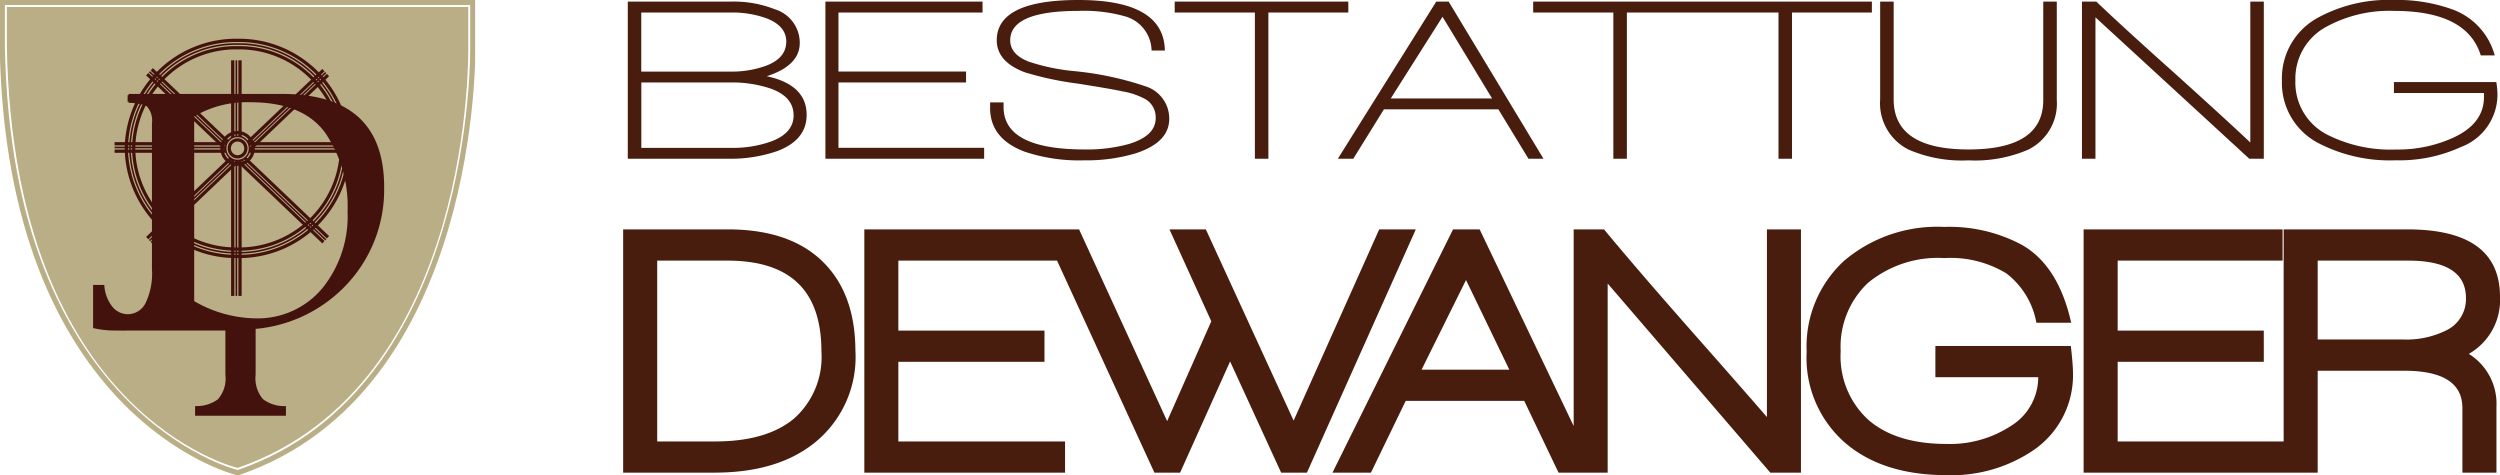 <?xml version="1.0" encoding="UTF-8"?>
<svg xmlns="http://www.w3.org/2000/svg" xmlns:xlink="http://www.w3.org/1999/xlink" width="228.677" height="43.462" viewBox="0 0 228.677 43.462">
  <defs>
    <clipPath id="clip-path">
      <path id="Pfad_515" data-name="Pfad 515" d="M0-4.378H43.462V-47.84H0Z" transform="translate(0 47.84)" fill="none"></path>
    </clipPath>
    <clipPath id="clip-path-3">
      <path id="Pfad_536" data-name="Pfad 536" d="M0,21.673H171.677V-21.789H0Z" transform="translate(0 21.789)" fill="#481d0d"></path>
    </clipPath>
  </defs>
  <g id="Gruppe_2206" data-name="Gruppe 2206" transform="translate(3124.546 257)">
    <g id="Gruppe_2201" data-name="Gruppe 2201" transform="translate(-3124.546 -257)">
      <g id="Gruppe_2182" data-name="Gruppe 2182" transform="translate(0 0)" clip-path="url(#clip-path)">
        <g id="Gruppe_2175" data-name="Gruppe 2175" transform="translate(0.747 0.758)">
          <path id="Pfad_508" data-name="Pfad 508" d="M0,0H41.966V3.393S42.684,34.4,20.985,41.918c0,0-20.4-4.772-20.985-38.437Z" fill="#b9ae86"></path>
        </g>
        <g id="Gruppe_2176" data-name="Gruppe 2176" transform="translate(0.213 0.216)">
          <path id="Pfad_509" data-name="Pfad 509" d="M-.062,0h42.5V3.935c.007.3.475,31.478-21.342,39.036l-.144.05-.149-.035C20.594,42.937-.013,37.729-.6,4.032V0Z" transform="translate(0.596)" fill="none" stroke="#b9ae86" stroke-width="0.477"></path>
        </g>
        <g id="Gruppe_2177" data-name="Gruppe 2177" transform="translate(0.747 0.758)">
          <path id="Pfad_510" data-name="Pfad 510" d="M0,0H41.966V3.393S42.684,34.4,20.985,41.918c0,0-20.4-4.772-20.985-38.437Z" fill="none" stroke="#b9ae86" stroke-width="0.239"></path>
        </g>
        <g id="Gruppe_2178" data-name="Gruppe 2178" transform="translate(1.28 1.299)">
          <path id="Pfad_511" data-name="Pfad 511" d="M0,0H40.9V2.853c.007.318.45,30.563-20.468,37.959C18.643,40.3.542,34.275,0,2.931Z" fill="none" stroke="#b9ae86" stroke-width="0.477"></path>
        </g>
        <g id="Gruppe_2179" data-name="Gruppe 2179" transform="translate(11.555 3.692)">
          <path id="Pfad_512" data-name="Pfad 512" d="M-1.19-1.991A10.044,10.044,0,0,0,8.986-11.873,10.044,10.044,0,0,0-1.19-21.757a10.044,10.044,0,0,0-10.176,9.884A10.044,10.044,0,0,0-1.19-1.991Z" transform="translate(11.366 21.757)" fill="none" stroke="#44120d" stroke-width="0.298"></path>
        </g>
        <g id="Gruppe_2180" data-name="Gruppe 2180" transform="translate(11.888 4.031)">
          <path id="Pfad_513" data-name="Pfad 513" d="M-1.151-1.923a9.7,9.7,0,0,0,9.843-9.545,9.7,9.7,0,0,0-9.843-9.545,9.7,9.7,0,0,0-9.843,9.545A9.7,9.7,0,0,0-1.151-1.923Z" transform="translate(10.994 21.012)" fill="none" stroke="#44120d" stroke-width="0.149"></path>
        </g>
        <g id="Gruppe_2181" data-name="Gruppe 2181" transform="translate(12.221 4.369)">
          <path id="Pfad_514" data-name="Pfad 514" d="M-1.112-1.855A9.372,9.372,0,0,0,8.4-11.061a9.372,9.372,0,0,0-9.51-9.207,9.372,9.372,0,0,0-9.51,9.207A9.372,9.372,0,0,0-1.112-1.855Z" transform="translate(10.622 20.268)" fill="none" stroke="#44120d" stroke-width="0.298"></path>
        </g>
      </g>
      <g id="Gruppe_2183" data-name="Gruppe 2183" transform="translate(21.955 5.518)">
        <path id="Pfad_516" data-name="Pfad 516" d="M0,0V21.55" fill="none" stroke="#44120d" stroke-width="0.298"></path>
      </g>
      <g id="Gruppe_2184" data-name="Gruppe 2184" transform="translate(21.621 5.518)">
        <path id="Pfad_517" data-name="Pfad 517" d="M0,0V21.55" fill="none" stroke="#44120d" stroke-width="0.149"></path>
      </g>
      <g id="Gruppe_2185" data-name="Gruppe 2185" transform="translate(21.288 5.518)">
        <path id="Pfad_518" data-name="Pfad 518" d="M0,0V21.55" fill="none" stroke="#44120d" stroke-width="0.298"></path>
      </g>
      <g id="Gruppe_2186" data-name="Gruppe 2186" transform="translate(10.48 13.151)">
        <path id="Pfad_519" data-name="Pfad 519" d="M0,0H22.5" fill="none" stroke="#44120d" stroke-width="0.298"></path>
      </g>
      <g id="Gruppe_2187" data-name="Gruppe 2187" transform="translate(10.48 13.489)">
        <path id="Pfad_520" data-name="Pfad 520" d="M0,0H22.5" fill="none" stroke="#44120d" stroke-width="0.149"></path>
      </g>
      <g id="Gruppe_2188" data-name="Gruppe 2188" transform="translate(10.48 13.827)">
        <path id="Pfad_521" data-name="Pfad 521" d="M0,0H22.5" fill="none" stroke="#44120d" stroke-width="0.298"></path>
      </g>
      <g id="Gruppe_2189" data-name="Gruppe 2189" transform="translate(13.88 6.339)">
        <path id="Pfad_522" data-name="Pfad 522" d="M0,0,16.119,15.365" fill="none" stroke="#44120d" stroke-width="0.298"></path>
      </g>
      <g id="Gruppe_2190" data-name="Gruppe 2190" transform="translate(13.671 6.564)">
        <path id="Pfad_523" data-name="Pfad 523" d="M0,0,16.119,15.365" fill="none" stroke="#44120d" stroke-width="0.149"></path>
      </g>
      <g id="Gruppe_2191" data-name="Gruppe 2191" transform="translate(13.463 6.788)">
        <path id="Pfad_524" data-name="Pfad 524" d="M0,0,16.119,15.365" fill="none" stroke="#44120d" stroke-width="0.298"></path>
      </g>
      <g id="Gruppe_2192" data-name="Gruppe 2192" transform="translate(13.463 6.416)">
        <path id="Pfad_525" data-name="Pfad 525" d="M1.284,0-14.835,15.365" transform="translate(14.835)" fill="none" stroke="#44120d" stroke-width="0.298"></path>
      </g>
      <g id="Gruppe_2193" data-name="Gruppe 2193" transform="translate(13.672 6.641)">
        <path id="Pfad_526" data-name="Pfad 526" d="M1.284,0-14.835,15.365" transform="translate(14.835)" fill="none" stroke="#44120d" stroke-width="0.149"></path>
      </g>
      <g id="Gruppe_2194" data-name="Gruppe 2194" transform="translate(13.88 6.865)">
        <path id="Pfad_527" data-name="Pfad 527" d="M1.284,0-14.835,15.365" transform="translate(14.835)" fill="none" stroke="#44120d" stroke-width="0.298"></path>
      </g>
      <g id="Gruppe_2200" data-name="Gruppe 2200" transform="translate(0 0)" clip-path="url(#clip-path)">
        <g id="Gruppe_2195" data-name="Gruppe 2195" transform="translate(20.639 12.468)">
          <path id="Pfad_528" data-name="Pfad 528" d="M-.128-.223A1.1,1.1,0,0,0,.964-1.332,1.1,1.1,0,0,0-.128-2.439,1.1,1.1,0,0,0-1.22-1.332,1.1,1.1,0,0,0-.128-.223" transform="translate(1.22 2.439)" fill="#b9ae86"></path>
        </g>
        <g id="Gruppe_2196" data-name="Gruppe 2196" transform="translate(20.306 12.129)">
          <path id="Pfad_529" data-name="Pfad 529" d="M-.167-.291A1.437,1.437,0,0,0,1.259-1.738,1.437,1.437,0,0,0-.167-3.184,1.437,1.437,0,0,0-1.592-1.738,1.437,1.437,0,0,0-.167-.291Z" transform="translate(1.592 3.184)" fill="none" stroke="#44120d" stroke-width="0.298"></path>
        </g>
        <g id="Gruppe_2197" data-name="Gruppe 2197" transform="translate(20.639 12.468)">
          <path id="Pfad_530" data-name="Pfad 530" d="M-.128-.223A1.1,1.1,0,0,0,.964-1.332,1.1,1.1,0,0,0-.128-2.439,1.1,1.1,0,0,0-1.22-1.332,1.1,1.1,0,0,0-.128-.223Z" transform="translate(1.22 2.439)" fill="none" stroke="#44120d" stroke-width="0.149"></path>
        </g>
        <g id="Gruppe_2198" data-name="Gruppe 2198" transform="translate(20.973 12.805)">
          <path id="Pfad_531" data-name="Pfad 531" d="M-.089-.155A.765.765,0,0,0,.67-.925.765.765,0,0,0-.089-1.7a.765.765,0,0,0-.758.77A.765.765,0,0,0-.089-.155Z" transform="translate(0.847 1.695)" fill="none" stroke="#44120d" stroke-width="0.298"></path>
        </g>
        <g id="Gruppe_2199" data-name="Gruppe 2199" transform="translate(8.512 8.591)">
          <path id="Pfad_532" data-name="Pfad 532" d="M-3.114-.861q0-4.28-2.341-6.412T-12.5-9.405H-26.49v.113h-.091v.6c.033,0,.059,0,.091.005v.1a4.793,4.793,0,0,1,1.579.256c.017.011.04.019.056.031a1.9,1.9,0,0,1,.5,1.575V6.611a6.231,6.231,0,0,1-.605,3.155,1.82,1.82,0,0,1-1.6.977A1.822,1.822,0,0,1-28,10.028a3.493,3.493,0,0,1-.714-1.959h-1.024v3.943a8.386,8.386,0,0,0,1.811.223c.407,0,.914.021,1.441,0v0h8.848v4.044a2.877,2.877,0,0,1-.688,2.253,3.324,3.324,0,0,1-2.084.616v.883H-12.1v-.883a3.227,3.227,0,0,1-2.1-.634,2.933,2.933,0,0,1-.671-2.235V12.088A13.008,13.008,0,0,0-6.916,8.412a12.663,12.663,0,0,0,3.8-9.272M-6.462,1.331A10.477,10.477,0,0,1-8.794,8.4a7.693,7.693,0,0,1-6.142,2.722,11.462,11.462,0,0,1-5.555-1.573V-7.342a9.458,9.458,0,0,1,5.163-1.3q4.789,0,6.828,2.806A11.9,11.9,0,0,1-6.462,1.331" transform="translate(29.742 9.405)" fill="#44120d"></path>
        </g>
      </g>
    </g>
    <g id="Gruppe_2205" data-name="Gruppe 2205" transform="translate(-3067.546 -257)">
      <g id="Gruppe_2204" data-name="Gruppe 2204" transform="translate(0 0)" clip-path="url(#clip-path-3)">
        <g id="Gruppe_2202" data-name="Gruppe 2202" transform="translate(0 20.753)">
          <path id="Pfad_534" data-name="Pfad 534" d="M10.6,5.679q0-5.218-2.92-8.138Q4.668-5.479-1.076-5.48h-9.569V16.771h8.338q5.839,0,9.246-2.791a10.057,10.057,0,0,0,3.665-8.3m-3.114,0a7.534,7.534,0,0,1-2.515,6.154Q2.46,13.915-2.211,13.917h-5.32V-2.623h6.424q4.41,0,6.553,2.164Q7.491,1.609,7.49,5.679M29.776,16.771V13.917H14.528V6.63H27.894V3.776H14.528v-6.4H29.615V-5.48h-18.2V16.771ZM61.86-5.48H58.513L50.684,12.01,42.655-5.48H39.328l3.825,8.408-4.038,9.13L31.06-5.48H27.732L37.951,16.771H40.3L44.873,6.6l4.671,10.175H51.9ZM78.34,16.771,67.7-5.48H65.266L54.237,16.771h3.519l3.18-6.565H71.777l3.14,6.565ZM70.412,7.352H62.387l4.066-8.2ZM97.09,16.771V-5.48H93.976V11.685q-1.752-2.035-7.4-8.434-4.674-5.317-7.5-8.731H76.3V16.771H79.41V-.529l14.877,17.3Zm19.249-4.3a10.179,10.179,0,0,1-5.93,1.674q-4.614,0-7.15-2.2a7.85,7.85,0,0,1-2.535-6.267,8.02,8.02,0,0,1,2.5-6.267,10.033,10.033,0,0,1,6.984-2.266,9.833,9.833,0,0,1,5.671,1.4,7.312,7.312,0,0,1,2.745,4.512h3.184q-1.168-5.218-4.509-7.121a14.062,14.062,0,0,0-7.1-1.642,13.184,13.184,0,0,0-9.148,3.086,10.634,10.634,0,0,0-3.439,8.334,10.305,10.305,0,0,0,3.6,8.4Q104.647,17,110.424,17a13.328,13.328,0,0,0,7.947-2.292,8.3,8.3,0,0,0,3.6-7.133q0-.655-.194-2.39H109.386V8.042h9.408a5.233,5.233,0,0,1-2.455,4.43m24.969,4.3V13.917H126.06V6.63h13.366V3.776H126.06v-6.4h15.085V-5.48h-18.2V16.771ZM161.032.69q0-6.17-8.468-6.17H141.242V16.771h3.114V7.45h7.917q5.318,0,5.32,3.413v5.908h3.114V10.765a5.368,5.368,0,0,0-2.529-4.857A5.668,5.668,0,0,0,161.032.69M157.918.8a3.172,3.172,0,0,1-1.689,2.9,8.169,8.169,0,0,1-4.12.89h-7.753V-2.623h8.272q5.288,0,5.29,3.427" transform="translate(10.645 5.709)" fill="#481d0d"></path>
        </g>
        <g id="Gruppe_2203" data-name="Gruppe 2203" transform="translate(0.42 -0.001)">
          <path id="Pfad_535" data-name="Pfad 535" d="M6.827,6.891Q9.51,5.874,9.51,3.584,9.51.831,5.863.045,8.881-.93,8.881-3.006A3.211,3.211,0,0,0,6.6-6.08a10.207,10.207,0,0,0-4-.7h-9.45V7.591H2.238a13.132,13.132,0,0,0,4.589-.7m.816-10q0,1.5-1.858,2.2a9.136,9.136,0,0,1-3.278.529H-5.618v-5.4H2.528a9.154,9.154,0,0,1,3.32.531q1.8.7,1.8,2.14m.671,6.718q0,1.655-2.092,2.416a10.345,10.345,0,0,1-3.639.572h-8.2V.618H2.458a11.061,11.061,0,0,1,3.807.572q2.051.763,2.05,2.416M25.747,7.591v-1H12.421V.618H24.092v-1H12.421v-5.4H25.6v-1H11.227V7.591Zm13.911-.509q3.018-1,3.018-3.138A3.087,3.087,0,0,0,40.6,1a28.948,28.948,0,0,0-6.809-1.44,18.575,18.575,0,0,1-3.96-.848q-1.695-.658-1.7-1.951,0-2.69,6.244-2.691a13.835,13.835,0,0,1,4.3.509,3.318,3.318,0,0,1,2.387,3.116h1.216q-.084-4.623-7.9-4.622Q26.9-6.928,26.9-3.24q0,1.951,2.557,2.924A29.443,29.443,0,0,0,34.336.724q3.207.509,4.022.7a6.719,6.719,0,0,1,2.18.742,1.928,1.928,0,0,1,.9,1.715q0,1.634-2.489,2.374a14.391,14.391,0,0,1-4,.489q-7.426,0-7.426-3.88V2.441H26.292V2.95q0,2.819,3.184,4.005a15.743,15.743,0,0,0,5.427.784,15.66,15.66,0,0,0,4.755-.656m19.4-12.866v-1H43.177v1h7.334V7.591h1.236V-5.783ZM76.909,7.591,68.236-6.778H67.1L58.1,7.591h1.413l2.8-4.516H72.785l2.749,4.516Zm-4.7-5.511h-9.27l4.735-7.472Zm19.64-7.863v-1H75.967v1H83.3V7.591h1.238V-5.783Zm15.1,0v-1H91.072v1h7.334V7.591h1.236V-5.783ZM121.241,6.764a4.7,4.7,0,0,0,2.621-4.556V-6.778h-1.238V2.228q0,4.515-6.829,4.516-6.854,0-6.853-4.578V-6.778h-1.236V2.166a4.733,4.733,0,0,0,2.619,4.6,12.286,12.286,0,0,0,5.469.975,12.294,12.294,0,0,0,5.445-.975m21.56.828V-6.778h-1.236V6.107q-2.174-2.056-7.018-6.423-4.653-4.153-7.062-6.463h-1.319V7.591H127.4V-5.34L141.468,7.591Zm18.1-1.1A5.131,5.131,0,0,0,164.172,1.7a7.958,7.958,0,0,0-.106-1.123H154.7v1h8.234v.381q0,2.418-2.809,3.71a12.2,12.2,0,0,1-5.238,1.081,12.822,12.822,0,0,1-6.2-1.315,5.344,5.344,0,0,1-3-5A5.376,5.376,0,0,1,148.58-4.51a11.993,11.993,0,0,1,6.132-1.42q6.677,0,7.931,4.069h1.278a6.2,6.2,0,0,0-3.855-4.2,15,15,0,0,0-5.406-.87,13.493,13.493,0,0,0-6.851,1.59A6.3,6.3,0,0,0,144.456.448a6.2,6.2,0,0,0,3.477,5.787,14.163,14.163,0,0,0,6.937,1.5A13.512,13.512,0,0,0,160.9,6.488" transform="translate(6.854 6.928)" fill="#481d0d"></path>
        </g>
      </g>
    </g>
  </g>
</svg>
